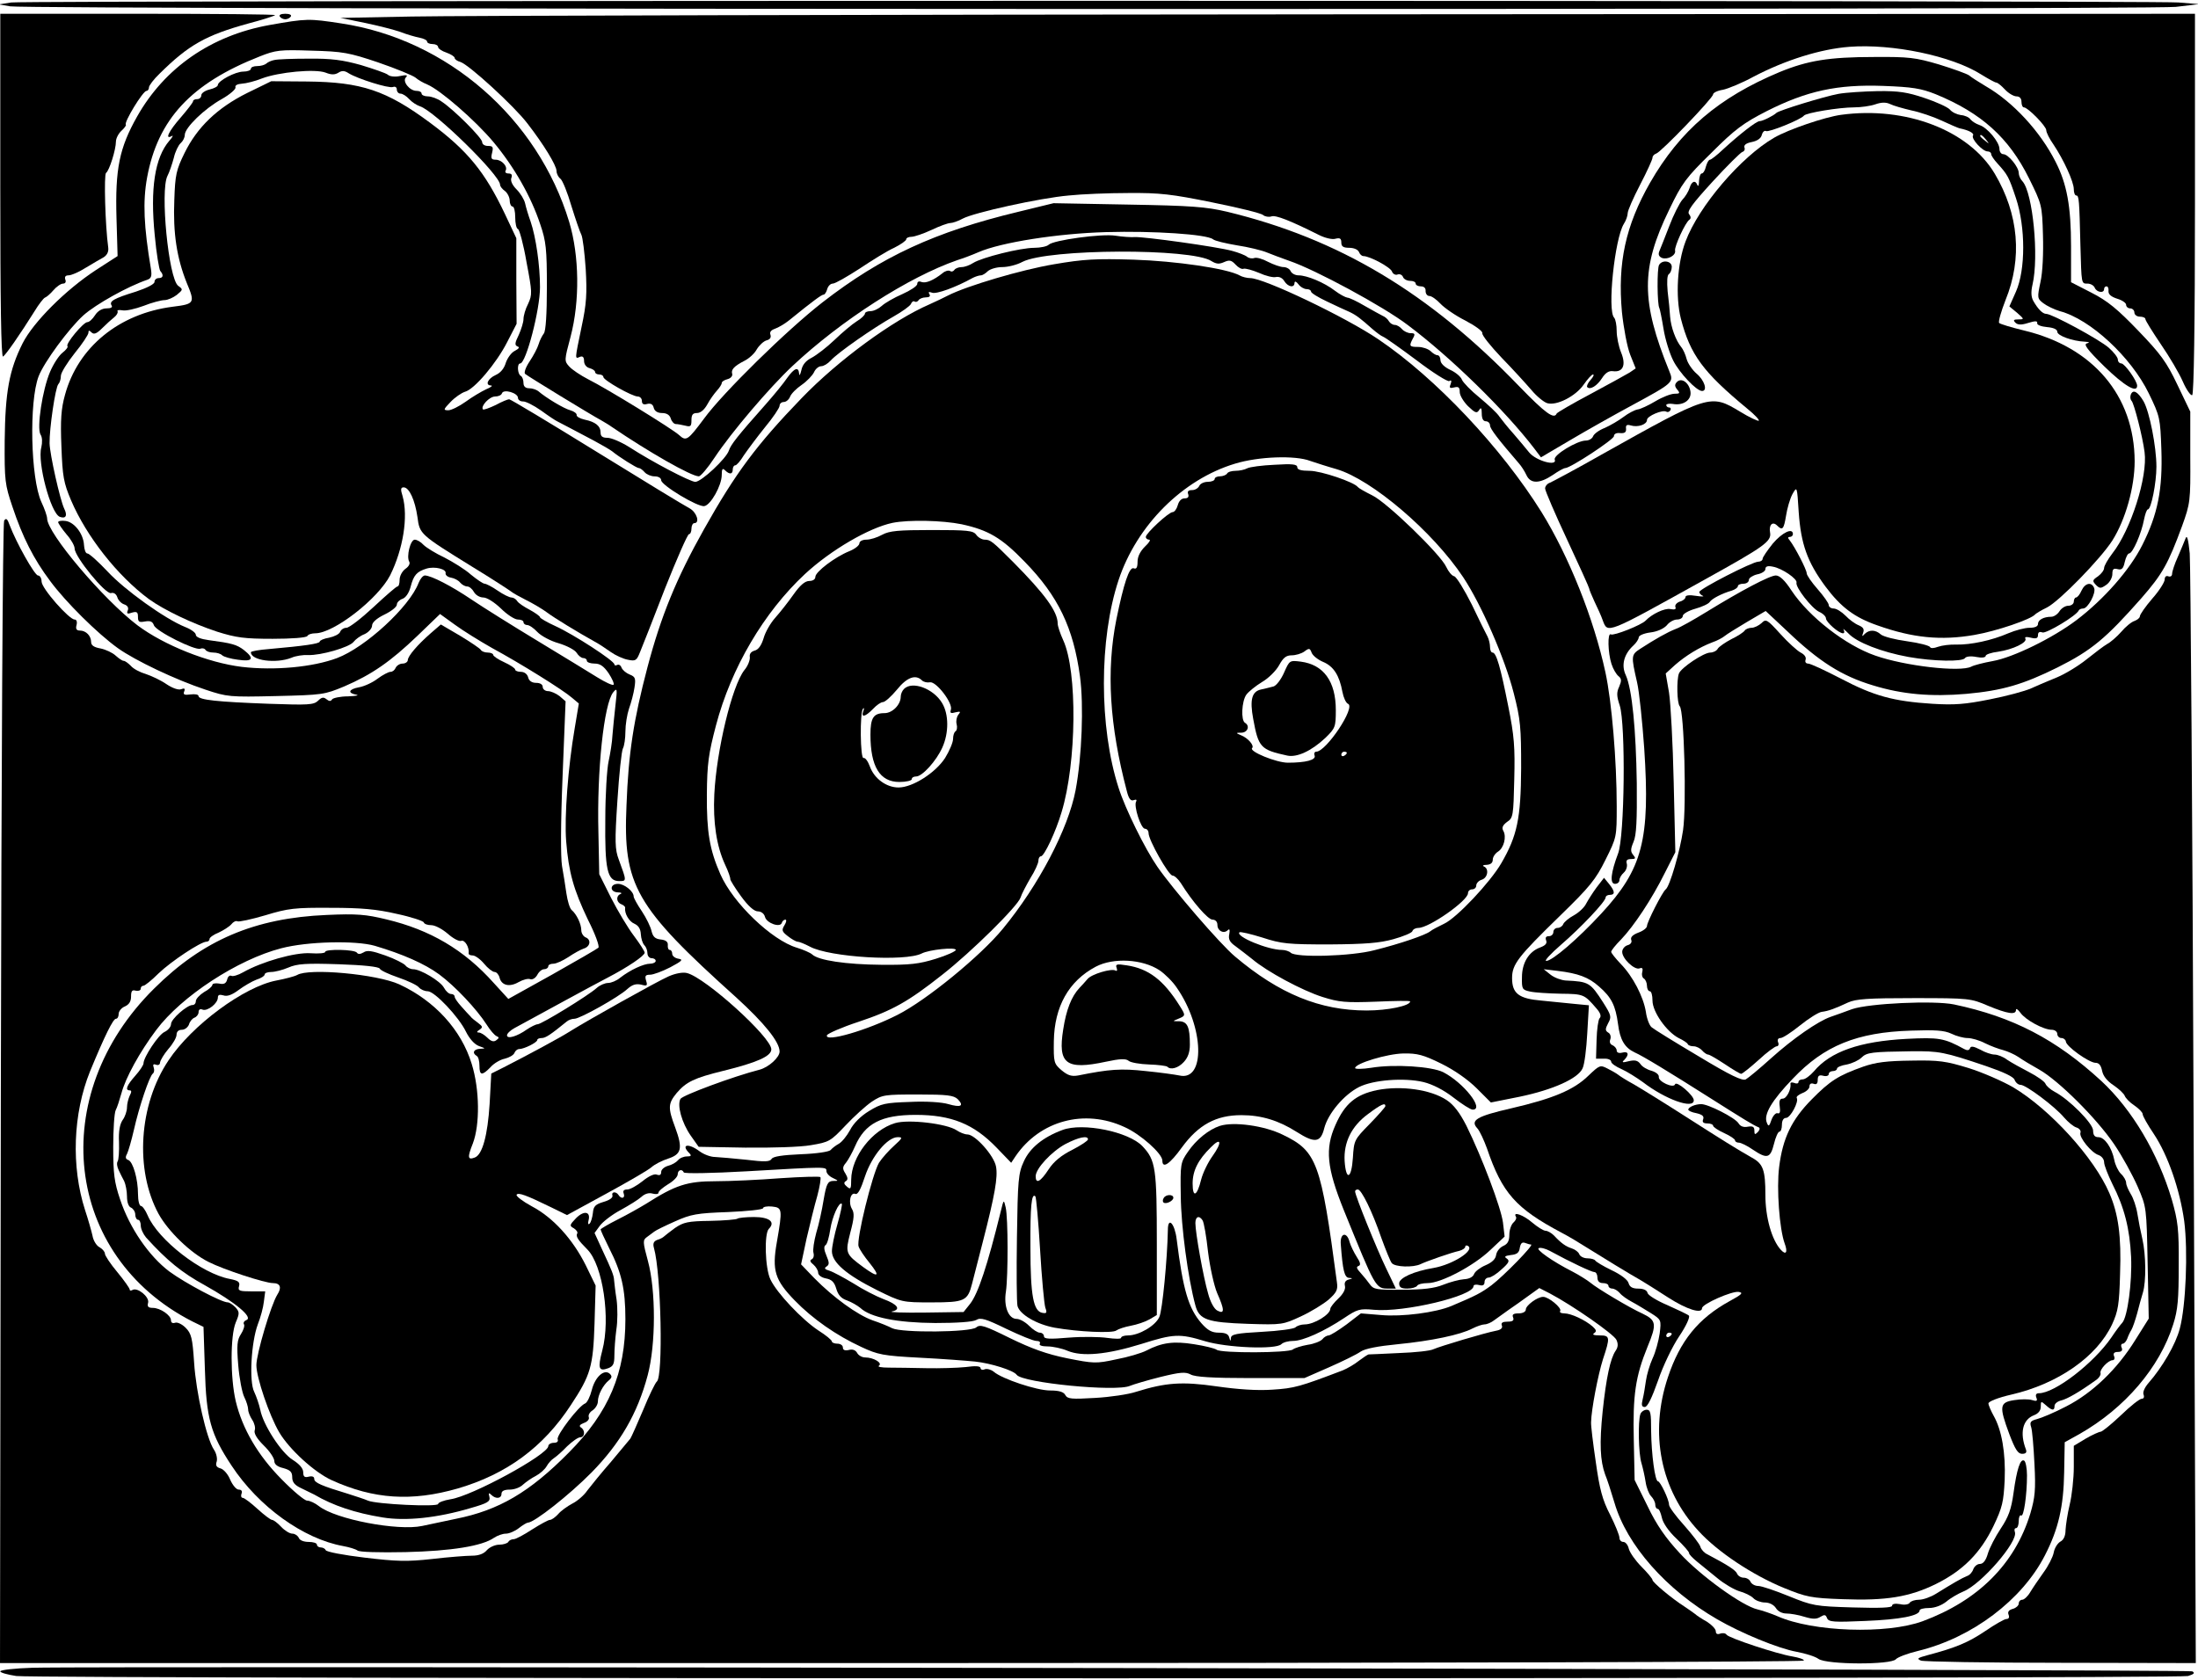 <?xml version="1.0" encoding="UTF-8" standalone="yes"?>
<svg version="1.0" xmlns="http://www.w3.org/2000/svg" width="598pt" height="457pt" viewBox="0 0 798 610" preserveAspectRatio="xMidYMid meet">
  <g transform="translate(0,610) scale(0.1,-0.1)" fill="#000000" stroke="none">
    <path d="M40 6091 l-45 -7 41 -7 c59 -12 7761 -13 7864 -2 l85 10 -75 6 c-97
8 -7811 8 -7870 0z"/>
    <path d="M0 5424 c0 -419 3 -623 10 -619 10 6 62 81 114 164 15 25 33 48 38
50 6 2 20 14 31 27 11 13 27 24 35 24 8 0 12 6 8 15 -3 10 1 15 12 15 10 0 38
12 63 28 25 15 54 32 65 38 12 8 18 20 16 35 -11 80 -16 265 -8 271 12 8 36
85 36 114 0 11 9 29 20 39 11 10 18 20 16 22 -8 8 62 123 75 123 5 0 9 6 9 13
0 6 17 29 38 49 106 105 168 140 324 183 50 13 93 27 96 30 3 3 -220 5 -496 5
l-502 0 0 -626z"/>
    <path d="M1015 6040 c3 -5 12 -10 20 -10 8 0 17 5 20 10 4 6 -5 10 -20 10 -15
0 -24 -4 -20 -10z"/>
    <path d="M1495 6040 l-260 -5 88 -18 c49 -10 107 -25 130 -33 23 -9 54 -18 70
-21 15 -3 27 -9 27 -14 0 -5 9 -9 20 -9 11 0 20 -5 20 -11 0 -5 14 -15 30 -20
17 -6 30 -15 30 -19 0 -5 9 -12 21 -15 31 -10 195 -160 243 -223 59 -76 106
-153 106 -173 0 -9 6 -22 14 -28 8 -6 26 -51 40 -99 15 -48 31 -95 36 -104 5
-9 12 -66 16 -125 5 -89 3 -126 -15 -210 -25 -121 -25 -117 -6 -109 10 4 15
-1 15 -15 0 -12 8 -23 20 -26 11 -3 20 -9 20 -14 0 -5 7 -9 15 -9 8 0 15 -4
15 -9 0 -12 105 -71 125 -71 8 0 15 -7 15 -16 0 -11 6 -15 19 -11 13 3 21 -1
24 -14 3 -12 14 -19 30 -19 17 0 28 -7 32 -20 3 -11 12 -20 18 -20 7 0 22 -3
35 -6 19 -5 22 -2 22 20 0 20 5 26 20 26 13 0 27 12 38 32 9 17 25 39 35 50 9
10 17 22 17 27 0 5 9 11 21 14 12 3 19 12 17 19 -5 15 6 28 45 48 16 8 36 26
44 41 9 15 25 30 36 33 12 3 17 10 14 20 -4 10 2 17 16 22 12 4 36 18 52 31
90 73 118 93 125 93 4 0 10 9 13 20 3 11 12 20 20 20 9 0 52 25 97 54 45 30
101 65 126 76 24 12 44 26 44 31 0 5 9 9 19 9 10 0 43 11 73 25 29 14 60 25
68 25 8 0 29 7 45 16 41 22 281 75 385 84 47 5 144 9 217 9 113 1 157 -4 304
-34 94 -19 177 -39 185 -46 7 -6 21 -8 30 -5 15 6 68 -15 170 -66 23 -12 51
-19 63 -15 16 4 21 1 21 -14 0 -14 7 -19 29 -19 16 0 31 -6 35 -15 3 -8 10
-15 16 -15 23 0 98 -40 104 -56 3 -9 13 -14 20 -11 8 3 17 -1 20 -9 3 -8 15
-14 26 -14 11 0 20 -4 20 -10 0 -5 8 -10 19 -10 12 0 18 -7 17 -17 0 -10 6
-18 14 -18 8 0 26 -13 40 -28 14 -15 54 -43 90 -61 36 -19 64 -39 62 -46 -2
-7 30 -47 70 -89 41 -42 89 -95 108 -117 19 -23 45 -44 57 -48 34 -11 104 25
133 67 14 20 29 37 34 37 5 0 1 -9 -9 -20 -10 -11 -15 -23 -12 -26 11 -11 36
5 54 33 12 19 25 27 39 25 37 -5 49 22 30 68 -9 22 -16 57 -16 78 0 21 -4 42
-9 48 -26 25 2 288 35 341 8 12 14 30 14 39 0 9 20 55 45 103 25 48 45 92 45
98 0 6 6 13 13 15 17 4 207 202 207 215 0 6 16 14 36 17 19 4 70 25 112 48
115 60 242 100 347 108 156 12 372 -33 478 -100 26 -16 51 -30 56 -30 4 0 18
-11 31 -25 13 -14 32 -25 42 -25 11 0 18 -7 18 -20 0 -11 4 -20 9 -20 14 0 81
-68 81 -83 0 -8 12 -32 27 -53 36 -54 73 -134 73 -161 0 -13 4 -23 9 -23 10 0
11 -16 15 -180 4 -143 3 -140 26 -140 11 0 23 -7 26 -15 7 -17 34 -21 34 -5 0
6 4 10 9 10 5 0 8 -8 7 -17 -1 -12 10 -21 32 -28 17 -5 32 -15 32 -22 0 -7 7
-13 15 -13 8 0 15 -7 15 -15 0 -8 9 -15 20 -15 11 0 20 -4 20 -9 0 -5 25 -45
56 -91 31 -45 67 -106 80 -136 13 -30 29 -52 34 -49 6 4 10 252 10 696 l0 689
-3107 -2 c-1710 -1 -3225 -5 -3368 -8z"/>
    <path d="M977 6009 c-211 -38 -380 -155 -480 -332 -65 -115 -80 -191 -75 -369
l4 -138 -79 -51 c-110 -72 -227 -189 -266 -266 -49 -98 -63 -177 -65 -353 -1
-146 1 -160 28 -240 37 -111 77 -190 137 -270 56 -76 172 -191 246 -244 63
-45 210 -115 319 -151 78 -26 87 -27 255 -23 169 4 176 5 248 35 100 43 168
90 266 184 l82 79 54 -39 c30 -22 90 -59 134 -84 105 -57 259 -153 291 -181
l25 -21 -15 -90 c-24 -139 -38 -322 -31 -410 9 -113 27 -176 79 -285 26 -51
43 -97 38 -102 -4 -4 -80 -48 -167 -97 l-160 -89 -53 58 c-108 121 -231 193
-390 231 -74 18 -107 21 -217 16 -261 -11 -449 -91 -626 -267 -393 -388 -327
-971 138 -1209 l41 -20 5 -153 c5 -180 21 -236 97 -351 98 -149 261 -266 405
-292 22 -4 45 -11 52 -16 6 -6 79 -8 175 -6 167 4 278 22 321 52 12 8 31 15
43 15 12 0 33 9 47 20 14 11 29 20 33 20 23 0 151 101 231 182 104 106 167
214 204 353 30 112 30 308 1 415 -19 70 -19 76 -4 87 9 7 22 16 27 20 6 5 39
21 75 37 58 26 79 30 193 34 70 3 127 9 127 14 0 5 15 8 33 6 37 -4 38 -9 17
-130 -18 -102 -7 -137 65 -211 65 -67 151 -127 242 -169 60 -28 78 -32 212
-39 80 -4 171 -11 201 -14 57 -6 140 -32 151 -48 20 -29 362 -63 412 -40 12 5
62 20 110 32 73 18 91 19 110 9 16 -9 78 -13 217 -13 l196 0 89 39 c50 22 101
47 115 57 16 11 63 20 135 27 122 12 227 34 271 57 16 8 36 15 44 15 9 0 25 7
35 15 11 8 35 25 53 38 18 12 50 35 72 51 l39 28 39 -20 c80 -42 231 -147 241
-168 7 -15 6 -27 -3 -40 -19 -28 -34 -97 -47 -220 -12 -117 -9 -179 9 -229 7
-16 22 -63 34 -103 45 -154 188 -316 373 -423 88 -51 222 -106 288 -118 32 -6
68 -17 80 -26 30 -21 264 -22 281 -1 6 7 42 21 80 30 197 48 378 185 461 347
49 95 68 177 70 302 l2 109 54 30 c165 94 291 242 340 398 17 53 20 92 20 215
1 132 -3 161 -25 238 -50 168 -144 327 -256 431 -164 151 -321 233 -535 278
-73 15 -308 4 -370 -17 -27 -10 -63 -23 -78 -28 -46 -16 -137 -79 -217 -151
-41 -37 -82 -71 -91 -76 -12 -7 -56 14 -172 84 -86 51 -162 98 -170 105 -8 6
-18 32 -21 56 -9 55 -47 129 -92 175 -19 20 -34 39 -34 43 0 5 16 25 36 45 46
48 112 147 159 242 l38 75 -6 255 c-3 140 -11 286 -17 325 l-12 69 34 31 c39
34 88 64 135 82 18 6 38 17 45 23 7 6 44 29 81 51 l68 40 79 -74 c114 -109
197 -162 310 -196 107 -33 212 -42 340 -31 131 12 206 34 331 96 124 62 176
106 304 251 77 88 98 126 148 262 30 83 31 91 30 251 l0 165 -47 98 c-39 82
-61 112 -142 196 -75 78 -111 108 -170 138 l-74 38 0 130 c0 145 -15 227 -56
307 -56 111 -155 218 -254 275 -25 15 -52 32 -60 39 -8 6 -58 24 -110 40 -85
25 -109 28 -235 27 -164 0 -242 -13 -344 -55 -220 -92 -361 -212 -470 -402
-89 -156 -118 -291 -102 -469 6 -58 19 -127 30 -155 l20 -50 -22 -15 c-13 -8
-77 -43 -142 -78 -66 -35 -121 -67 -123 -71 -9 -22 -41 1 -135 98 -328 341
-656 537 -1062 635 -77 18 -129 22 -360 26 l-270 5 -127 -31 c-304 -73 -498
-163 -712 -329 -130 -101 -362 -329 -430 -422 -59 -79 -65 -84 -91 -60 -24 22
-261 168 -331 203 -27 14 -57 34 -68 46 -18 20 -18 22 5 108 34 129 32 294 -5
417 -114 377 -443 663 -828 721 -118 18 -125 18 -261 -6z m396 -136 c64 -22
125 -47 135 -55 9 -8 28 -19 43 -25 47 -20 174 -130 240 -209 76 -91 137 -199
170 -299 21 -61 24 -90 24 -226 0 -101 -4 -161 -11 -170 -6 -8 -15 -25 -19
-39 -4 -14 -19 -42 -33 -63 -14 -21 -21 -41 -16 -45 9 -8 238 -148 277 -169
12 -7 29 -17 37 -23 132 -90 289 -180 317 -180 6 0 32 30 57 68 61 92 199 254
282 332 178 167 423 324 599 385 22 7 57 20 77 29 83 36 288 68 463 73 174 5
367 -8 389 -26 7 -6 46 -15 87 -22 40 -6 90 -18 109 -26 19 -8 55 -21 80 -30
95 -32 343 -166 432 -234 156 -117 353 -310 458 -447 l25 -33 107 63 c59 35
157 90 218 123 157 85 158 86 141 127 -103 254 -104 374 0 587 46 96 61 116
153 206 86 86 116 108 202 152 145 73 255 97 422 91 106 -4 137 -9 190 -30
166 -68 266 -158 339 -305 47 -95 48 -98 51 -207 2 -64 -1 -135 -9 -170 -12
-57 -12 -60 10 -77 13 -10 40 -23 60 -29 111 -29 259 -167 323 -298 41 -84 42
-91 46 -204 5 -145 -13 -236 -69 -347 -45 -90 -139 -197 -239 -273 -86 -65
-230 -136 -305 -149 -33 -6 -68 -15 -77 -20 -40 -21 -241 2 -349 40 -107 37
-240 140 -304 236 -24 37 -43 55 -57 55 -22 0 -126 -55 -253 -133 -44 -27 -93
-55 -110 -61 -31 -12 -75 -37 -129 -72 -34 -22 -34 -26 -12 -122 8 -34 19
-142 26 -240 22 -332 -6 -438 -156 -600 -85 -92 -178 -172 -200 -172 -8 0 16
26 54 59 72 62 162 157 162 172 0 5 7 9 15 9 20 0 19 13 -3 40 l-18 22 -27
-35 c-14 -19 -31 -46 -38 -59 -6 -13 -26 -32 -44 -42 -19 -10 -36 -25 -39 -32
-3 -8 -12 -14 -21 -14 -8 0 -15 -7 -15 -15 0 -8 -7 -15 -16 -15 -11 0 -14 -5
-10 -16 4 -10 -3 -18 -22 -25 -41 -15 -66 -56 -66 -108 -1 -43 1 -46 29 -52
17 -4 67 -7 112 -8 84 -1 85 -2 130 -54 14 -16 18 -28 11 -35 -5 -5 -10 -41
-11 -78 l-2 -69 28 0 c15 1 27 -4 27 -11 0 -6 17 -18 38 -27 20 -9 55 -31 77
-47 82 -63 185 -100 185 -66 0 18 -63 72 -68 58 -5 -16 -62 10 -59 27 1 8 -10
17 -26 22 -16 4 -35 15 -41 25 -10 13 -20 15 -42 10 -23 -6 -27 -5 -16 5 18
19 15 32 -8 26 -12 -3 -20 0 -20 8 0 7 -7 15 -15 19 -9 3 -12 12 -8 22 3 9 0
20 -8 24 -11 7 -11 13 0 34 13 23 11 29 -18 75 -47 73 -52 76 -136 80 -16 1
-41 10 -55 21 l-25 20 50 -6 c75 -9 113 -23 151 -57 45 -39 60 -69 69 -137 7
-56 24 -85 60 -102 30 -13 128 -73 270 -163 128 -81 162 -102 180 -109 6 -2 5
-9 -2 -17 -11 -11 -13 -10 -13 5 0 14 -6 17 -24 14 -15 -3 -27 1 -34 13 -13
20 -109 69 -135 69 -22 0 -47 -11 -47 -20 0 -4 13 -10 30 -13 21 -5 28 -11 24
-22 -4 -10 0 -15 15 -15 12 0 21 -4 21 -8 0 -5 18 -17 40 -27 22 -10 40 -22
40 -27 0 -4 6 -8 14 -8 7 0 30 -11 50 -25 52 -35 64 -32 77 20 6 25 15 45 20
45 5 0 9 11 9 25 0 16 6 25 15 25 16 0 47 59 39 72 -3 5 6 12 20 18 14 5 26
16 26 24 0 10 6 13 15 10 10 -4 15 0 15 14 0 15 5 19 20 15 11 -3 20 0 20 6 0
6 7 11 15 11 8 0 15 4 15 9 0 5 16 12 36 15 19 4 43 15 53 25 19 19 37 21 181
23 101 1 118 -2 272 -54 64 -22 100 -39 103 -50 4 -10 13 -18 22 -18 19 0 125
-79 158 -119 14 -16 34 -33 45 -36 10 -3 17 -12 14 -19 -6 -16 40 -73 66 -81
11 -4 20 -15 20 -26 0 -11 14 -46 30 -79 44 -86 63 -163 68 -265 4 -92 -13
-218 -32 -239 -6 -6 -24 -30 -40 -54 -64 -93 -205 -202 -263 -202 -10 0 -13
-6 -9 -16 5 -12 1 -14 -15 -9 -12 4 -41 4 -65 0 -54 -8 -56 -22 -18 -124 21
-55 31 -71 46 -71 14 0 18 5 14 16 -23 60 -12 108 29 124 16 6 25 17 25 31 0
21 1 21 18 6 23 -21 32 -21 32 -3 0 8 11 17 25 20 22 6 63 29 123 72 13 8 21
21 19 27 -4 13 28 47 44 47 6 0 9 7 5 15 -4 10 1 15 14 15 13 0 18 5 14 15 -4
8 -2 15 4 15 5 0 12 8 16 18 3 9 10 24 15 32 5 8 14 35 21 60 6 25 16 59 21
76 12 40 11 137 -2 194 -6 25 -14 66 -18 91 -4 26 -15 58 -24 72 -9 15 -17 33
-17 41 0 8 -8 23 -19 33 -10 10 -21 33 -24 50 -9 45 -35 83 -58 83 -13 0 -19
7 -19 24 0 26 -88 114 -140 141 -15 8 -30 21 -33 29 -3 8 -30 27 -59 42 -29
15 -65 35 -80 45 -14 11 -35 19 -46 19 -11 0 -35 8 -52 18 -24 12 -34 14 -37
5 -3 -8 -10 -9 -21 -3 -73 40 -92 43 -210 37 -169 -9 -276 -46 -336 -118 -14
-16 -32 -29 -40 -29 -9 0 -16 -4 -16 -10 0 -5 -7 -7 -15 -3 -9 3 -15 2 -14 -3
3 -20 -14 -54 -28 -54 -11 0 -14 -8 -11 -29 3 -20 0 -27 -8 -24 -6 2 -16 -8
-22 -24 -8 -24 -11 -26 -17 -10 -12 29 17 79 95 160 113 119 232 168 429 174
88 3 120 1 146 -11 18 -9 45 -16 59 -16 15 0 43 -8 64 -19 20 -10 50 -21 66
-25 15 -4 40 -15 55 -25 14 -10 49 -31 76 -46 70 -40 206 -175 271 -270 30
-44 68 -114 86 -155 32 -74 32 -76 36 -277 l4 -202 -49 -78 c-65 -105 -155
-192 -251 -241 -42 -22 -90 -42 -106 -46 -23 -6 -27 -11 -21 -29 4 -12 9 -72
12 -134 5 -94 2 -122 -15 -180 -56 -183 -189 -316 -391 -391 -131 -48 -398
-39 -527 18 -23 10 -56 21 -73 25 -54 12 -207 122 -282 204 -51 55 -84 102
-117 171 l-47 95 -3 144 c-4 164 6 232 50 340 34 82 32 96 -18 120 -47 21
-167 93 -189 112 -11 9 -41 28 -66 41 -71 36 -135 81 -122 85 7 3 25 -2 40
-10 77 -42 152 -77 162 -77 6 0 11 -9 11 -20 0 -13 7 -20 20 -20 11 0 20 -4
20 -10 0 -5 6 -10 14 -10 7 0 19 -7 27 -16 7 -9 27 -23 44 -32 17 -9 48 -28
69 -41 38 -24 38 -25 32 -74 -4 -27 -15 -68 -26 -91 -10 -22 -21 -59 -24 -81
-3 -22 -8 -52 -12 -68 -5 -20 -3 -27 8 -27 10 0 26 34 48 96 18 53 52 124 77
161 25 37 40 70 35 75 -4 4 -40 21 -78 38 -38 16 -70 36 -72 44 -2 10 -14 16
-34 16 -21 0 -31 6 -35 20 -3 12 -28 31 -62 47 -31 15 -57 31 -59 35 -2 4 -15
8 -28 8 -14 0 -27 7 -30 15 -3 8 -15 17 -27 21 -22 7 -39 19 -65 47 -9 9 -23
17 -30 17 -8 0 -30 14 -49 30 -31 27 -72 42 -59 21 3 -5 -1 -14 -9 -21 -8 -7
-15 -27 -15 -44 0 -23 -6 -34 -22 -41 -13 -6 -24 -20 -26 -33 -2 -15 -15 -27
-38 -37 -19 -8 -38 -22 -42 -32 -4 -11 -18 -18 -37 -19 -16 -1 -50 -10 -75
-20 -32 -13 -74 -18 -148 -18 -93 -1 -105 1 -118 19 -8 11 -23 30 -34 42 -14
15 -17 22 -8 25 9 3 8 12 -6 33 -10 16 -22 40 -26 54 -10 40 -36 33 -32 -9 7
-93 13 -120 30 -121 14 -1 14 -2 -1 -6 -12 -3 -17 -11 -14 -23 3 -12 -6 -29
-24 -46 -16 -15 -29 -32 -29 -37 0 -21 -59 -57 -93 -57 -13 0 -28 -5 -34 -11
-5 -5 -60 -13 -122 -16 -92 -5 -111 -9 -112 -22 -1 -13 -2 -13 -6 1 -3 13 -14
18 -38 18 -25 0 -40 8 -63 34 -47 54 -67 121 -90 305 -7 58 -32 84 -32 34 -2
-106 -20 -293 -31 -316 -14 -32 -74 -67 -114 -67 -14 0 -25 -4 -25 -9 0 -4
-22 -4 -50 0 -27 4 -90 5 -140 1 -70 -6 -90 -5 -90 5 0 7 -7 13 -15 13 -8 0
-25 11 -39 25 -14 14 -34 25 -45 25 -30 0 -48 46 -39 100 8 57 8 266 -1 305
-7 30 -7 30 -18 -15 -48 -195 -82 -298 -111 -335 l-24 -30 -141 -2 c-78 -1
-132 1 -119 4 34 7 21 26 -31 45 -26 10 -75 35 -109 57 -35 21 -74 42 -87 46
-17 5 -20 9 -11 15 11 7 11 14 0 40 -9 21 -10 34 -3 38 6 4 13 30 17 57 7 46
32 102 42 93 2 -2 -5 -36 -16 -74 -11 -38 -20 -82 -20 -98 0 -41 53 -86 163
-141 91 -45 92 -45 199 -45 120 0 131 5 147 68 5 20 23 89 39 152 44 171 55
235 48 273 -7 40 -76 117 -104 117 -10 0 -27 7 -39 15 -35 24 -175 41 -224 26
-83 -25 -158 -122 -159 -205 0 -34 -2 -37 -15 -26 -11 9 -13 15 -5 20 9 5 8
13 -1 28 -11 17 -11 24 2 39 8 10 23 37 33 60 36 83 96 114 220 114 130 0 211
-33 294 -119 l53 -55 16 24 c88 129 250 173 395 106 59 -26 138 -97 138 -122
0 -31 27 -13 71 48 60 82 124 117 216 117 72 0 135 -19 201 -61 66 -42 87 -39
100 14 14 53 71 121 126 149 51 26 164 35 235 18 32 -8 72 -28 108 -56 31 -24
62 -44 70 -44 44 0 -33 98 -107 136 -42 21 -178 30 -262 16 -32 -5 -58 -5 -58
-1 0 17 117 52 175 53 51 1 73 -5 138 -37 47 -23 97 -58 129 -90 l51 -51 105
21 c120 25 212 66 228 103 7 14 14 71 17 127 l6 102 -52 5 c-29 3 -83 8 -120
12 -83 7 -107 26 -107 82 0 50 22 78 174 226 108 105 130 132 165 203 41 82
41 83 41 195 0 166 -18 380 -41 486 -42 195 -133 422 -232 582 -146 234 -384
487 -593 628 -118 80 -415 222 -465 222 -11 0 -29 4 -39 10 -46 25 -231 52
-385 57 -135 4 -180 2 -290 -17 -118 -20 -314 -78 -383 -113 -15 -8 -45 -22
-67 -32 -134 -58 -332 -203 -465 -341 -164 -170 -240 -272 -355 -477 -100
-178 -156 -315 -205 -501 -50 -190 -69 -311 -76 -501 -13 -291 31 -367 399
-698 101 -92 157 -161 157 -196 0 -21 -39 -57 -73 -66 -94 -24 -280 -93 -287
-106 -13 -23 5 -87 37 -133 l29 -41 169 -3 c97 -1 200 2 239 9 66 11 71 14
125 71 31 33 74 72 96 87 38 25 46 26 167 26 107 0 130 -3 145 -17 24 -25 11
-31 -34 -18 -23 7 -81 11 -139 8 -91 -3 -105 -6 -149 -33 -30 -18 -57 -45 -69
-69 -12 -22 -30 -44 -41 -50 -11 -6 -24 -16 -30 -23 -6 -6 -51 -13 -108 -15
-67 -3 -101 -8 -106 -17 -7 -11 -26 -11 -92 -3 -46 5 -97 9 -113 10 -16 0 -41
9 -57 21 -40 30 -69 25 -37 -7 9 -9 7 -12 -9 -12 -11 0 -26 -6 -32 -14 -7 -8
-23 -17 -36 -20 -14 -4 -25 -14 -25 -22 0 -11 -5 -14 -16 -10 -9 4 -30 -6 -52
-24 -20 -16 -45 -30 -55 -30 -13 0 -17 -5 -13 -15 6 -17 -9 -21 -19 -5 -9 14
-27 12 -22 -2 2 -8 -11 -17 -32 -23 -30 -9 -37 -16 -39 -40 -2 -17 -7 -34 -12
-39 -5 -5 -7 0 -4 11 9 33 -16 38 -45 9 -24 -25 -25 -28 -8 -37 9 -6 15 -14
12 -19 -6 -10 3 -24 37 -58 56 -57 85 -251 54 -367 -17 -65 -13 -77 22 -64 18
7 22 16 22 46 0 21 3 63 7 93 5 30 5 80 1 110 -5 30 -8 62 -9 70 -1 18 -7 34
-44 113 l-27 59 19 26 c11 15 45 41 75 57 31 17 65 38 76 48 13 12 28 16 41
12 12 -3 21 -2 21 3 0 6 16 19 35 31 19 11 35 27 35 36 0 16 16 21 22 7 2 -5
104 -3 228 4 293 17 290 17 290 1 0 -8 10 -19 23 -25 22 -11 22 -11 1 -11 -19
-1 -24 -10 -34 -68 -6 -38 -18 -92 -27 -121 -8 -30 -13 -62 -10 -72 3 -11 0
-21 -7 -24 -7 -3 -5 -10 7 -19 9 -8 17 -21 17 -29 0 -9 12 -18 28 -21 22 -4
31 -14 38 -38 7 -23 18 -35 39 -42 16 -6 37 -18 48 -27 37 -35 134 -54 272
-55 80 0 137 4 149 11 16 10 35 4 109 -32 50 -24 99 -44 109 -44 11 0 16 -4
13 -10 -4 -6 8 -10 28 -10 19 0 52 -7 73 -16 53 -22 142 -14 268 25 117 37
139 38 231 10 80 -24 257 -31 277 -11 7 7 26 12 43 12 36 0 113 35 185 83 48
32 56 35 109 30 108 -10 361 50 361 86 0 5 9 7 20 4 14 -4 20 0 20 11 0 9 7
16 15 16 8 0 29 13 47 30 27 24 30 31 19 39 -11 7 -7 10 15 13 22 2 30 9 32
26 3 16 8 22 19 18 8 -3 18 -6 22 -6 12 0 -98 -113 -144 -148 -38 -28 -55 -37
-145 -75 -57 -24 -179 -40 -256 -33 l-73 6 -52 -40 c-30 -22 -59 -40 -65 -40
-6 0 -17 -6 -23 -14 -6 -7 -30 -17 -53 -20 -23 -4 -48 -12 -54 -17 -16 -13
-261 -14 -277 -1 -7 5 -43 14 -82 20 -74 12 -117 6 -173 -23 -17 -9 -67 -24
-110 -32 -73 -16 -82 -15 -178 4 -74 15 -129 35 -207 73 -93 46 -109 51 -123
39 -22 -18 -269 -20 -305 -3 -13 7 -45 20 -72 29 -55 20 -141 82 -211 153
l-48 50 20 94 c12 51 29 121 39 155 9 34 14 65 11 68 -3 3 -68 1 -144 -4 -77
-6 -183 -11 -236 -11 -104 0 -146 -14 -253 -82 -23 -14 -69 -40 -103 -57 -34
-17 -62 -34 -62 -36 0 -3 14 -34 31 -68 45 -88 59 -148 59 -258 0 -196 -60
-338 -205 -484 -143 -145 -255 -210 -410 -241 -38 -8 -94 -20 -123 -26 -88
-19 -314 24 -375 72 -14 11 -33 20 -43 20 -9 0 -51 35 -93 78 -86 87 -142 183
-166 283 -20 85 -20 238 0 286 14 33 14 38 -1 55 -10 10 -22 18 -28 18 -23 0
-153 69 -212 112 -74 56 -144 157 -179 262 -21 62 -25 93 -25 190 0 64 4 124
9 134 5 9 14 37 21 62 15 56 66 149 126 229 92 123 296 256 454 297 95 25 270
29 340 9 101 -30 181 -65 234 -104 58 -43 136 -126 172 -182 13 -21 29 -39 36
-42 10 -4 10 -7 -1 -15 -9 -7 -19 -4 -32 9 -11 11 -25 19 -31 19 -9 0 -8 4 2
10 13 9 12 12 -5 25 -11 8 -24 18 -28 24 -5 5 -20 21 -33 36 -13 14 -24 30
-24 35 0 6 -6 10 -13 10 -8 0 -19 10 -26 23 -13 24 -85 67 -112 67 -9 0 -22 6
-28 14 -6 7 -39 24 -73 36 -48 17 -66 20 -79 11 -12 -7 -20 -7 -24 -1 -7 12
-115 14 -115 3 0 -5 -24 -7 -53 -5 -57 4 -178 -31 -245 -69 -19 -11 -38 -16
-43 -13 -6 3 -13 -3 -15 -13 -4 -15 -12 -19 -30 -15 -13 2 -24 0 -24 -5 0 -5
-13 -17 -30 -26 -16 -10 -30 -25 -30 -33 0 -8 -5 -14 -12 -14 -20 0 -78 -51
-78 -69 0 -10 -11 -23 -24 -29 -22 -10 -76 -92 -76 -114 0 -6 -13 -26 -30 -45
-31 -35 -38 -53 -20 -53 7 0 7 -6 0 -19 -5 -11 -10 -30 -10 -43 0 -13 -7 -34
-16 -46 -10 -15 -15 -41 -13 -80 1 -32 -1 -64 -5 -70 -4 -6 -2 -20 4 -32 5
-11 14 -29 20 -40 5 -11 10 -36 10 -55 0 -22 6 -38 15 -41 8 -4 15 -15 15 -25
0 -10 5 -19 10 -19 6 0 10 -10 10 -21 0 -12 9 -31 19 -43 76 -84 130 -128 214
-174 109 -61 176 -116 151 -126 -8 -3 -13 -10 -9 -16 3 -5 -2 -21 -11 -35 -14
-21 -16 -40 -10 -113 4 -48 14 -100 22 -116 8 -16 14 -36 14 -45 0 -9 7 -26
15 -38 8 -12 12 -29 9 -37 -4 -11 7 -30 32 -55 22 -21 39 -47 39 -57 0 -12 11
-21 33 -26 25 -7 32 -14 32 -33 0 -18 9 -29 33 -40 17 -8 39 -19 47 -23 68
-40 149 -67 248 -83 84 -14 199 -2 320 34 63 18 72 24 68 41 -4 14 -2 16 7 7
16 -16 37 -14 37 4 0 10 10 15 30 15 17 0 38 8 48 18 10 9 31 24 47 32 15 8
33 24 39 35 6 11 18 24 26 29 8 5 30 24 48 43 19 18 40 33 48 33 17 0 19 26 2
36 -7 5 -4 10 11 16 13 4 21 14 18 21 -3 8 4 19 14 25 10 7 19 21 19 32 0 24
19 60 40 77 11 9 12 15 4 23 -20 20 -54 -10 -66 -58 -6 -24 -17 -46 -24 -49
-23 -8 -105 -116 -100 -130 3 -8 -2 -13 -14 -13 -11 0 -20 -6 -20 -12 -1 -31
-278 -182 -355 -193 -25 -4 -45 -12 -45 -17 0 -12 -225 -1 -255 12 -11 5 -42
15 -70 24 -99 30 -125 41 -125 55 0 8 -7 11 -20 8 -15 -4 -20 0 -20 16 0 14
-14 30 -38 45 -42 26 -108 128 -118 182 -4 19 -14 48 -22 65 -19 37 -11 180
13 245 10 25 20 62 22 82 l5 38 -50 0 c-44 0 -50 2 -45 19 4 15 -3 20 -33 26
-103 19 -261 142 -299 231 -8 19 -19 34 -24 34 -6 0 -11 19 -11 43 0 55 -18
117 -35 124 -10 3 -12 10 -5 22 5 10 16 48 25 87 19 85 57 197 69 205 5 4 6
14 3 22 -4 11 -1 14 9 10 8 -3 14 1 14 8 1 8 14 30 30 49 17 19 30 42 30 52 0
11 7 18 19 18 11 0 22 9 26 19 3 11 12 22 20 25 8 3 15 12 15 20 0 10 6 13 15
9 18 -6 55 23 55 44 0 10 6 12 20 8 14 -5 32 2 56 20 19 14 48 31 64 37 17 5
30 14 30 19 0 5 11 9 24 9 13 0 41 7 62 16 32 14 65 16 184 12 90 -3 145 -9
148 -16 2 -6 32 -20 67 -32 35 -12 69 -28 75 -36 7 -8 21 -14 32 -14 25 0 113
-93 139 -147 13 -26 31 -46 47 -52 25 -9 25 -9 5 -10 -24 -1 -31 -15 -13 -26
6 -3 10 -19 10 -36 0 -35 9 -37 40 -5 12 14 36 28 52 31 16 4 32 13 35 21 3 8
11 14 17 14 18 0 66 24 66 33 0 4 7 7 16 7 14 0 32 12 91 60 7 6 19 10 28 10
20 0 161 79 192 108 18 16 31 20 50 16 22 -6 24 -4 18 15 -5 17 -2 21 15 21
11 0 44 12 73 27 43 23 48 28 30 31 -13 2 -23 10 -23 18 0 8 -4 14 -9 14 -5 0
-8 8 -7 18 1 11 -7 18 -26 20 -20 2 -28 10 -33 30 -3 15 -19 48 -35 72 -17 25
-30 49 -30 54 0 19 -34 46 -57 46 -30 0 -31 -30 0 -31 12 0 16 -3 9 -6 -17 -7
-15 -30 3 -37 8 -3 15 -9 14 -13 -3 -20 14 -50 34 -58 15 -7 22 -19 23 -38 1
-15 6 -33 13 -40 6 -6 11 -19 11 -29 0 -10 7 -18 15 -18 8 0 15 -4 15 -10 0
-5 -9 -10 -20 -10 -24 0 -73 -23 -109 -51 -13 -11 -33 -19 -44 -19 -11 0 -30
-8 -41 -18 -31 -28 -201 -132 -215 -132 -6 0 -24 -9 -39 -19 -35 -25 -72 -36
-72 -21 0 6 12 18 27 26 88 48 295 161 338 183 75 39 135 80 135 91 0 5 -18
33 -39 61 -22 29 -59 91 -83 138 l-43 86 -3 150 c-6 226 20 470 54 511 14 17
15 13 8 -46 -4 -36 -9 -85 -11 -110 -1 -25 -8 -67 -14 -95 -6 -27 -12 -122
-12 -210 -2 -182 7 -225 50 -225 28 0 28 -1 -1 78 -14 37 -15 64 -5 215 6 94
15 180 20 189 5 9 9 37 9 61 0 25 6 62 13 83 8 22 17 56 20 77 5 33 3 39 -17
47 -13 5 -26 16 -30 25 -3 9 -10 13 -16 10 -5 -3 -10 -2 -10 2 0 13 -148 109
-214 139 -31 14 -56 29 -56 32 0 4 -17 16 -37 27 -21 11 -42 25 -46 32 -4 7
-14 13 -21 13 -7 0 -30 11 -50 25 -20 14 -42 25 -47 25 -6 0 -28 15 -50 33
-21 19 -65 46 -96 62 -32 15 -66 36 -76 46 -10 11 -24 19 -32 19 -16 0 -31
-62 -20 -80 4 -7 -2 -18 -14 -26 -12 -9 -21 -26 -21 -40 0 -13 -3 -24 -8 -24
-4 0 -43 -34 -87 -75 -44 -41 -88 -75 -98 -75 -10 0 -20 -7 -23 -15 -3 -8 -21
-17 -40 -21 -19 -3 -34 -10 -34 -14 0 -8 -58 -16 -182 -27 -38 -3 -68 -8 -68
-12 0 -30 91 -42 147 -20 15 7 43 11 61 10 45 -2 150 28 165 48 7 9 24 22 40
28 15 7 27 21 27 31 0 11 16 26 45 40 25 12 45 28 45 36 0 8 9 17 20 21 12 4
24 21 30 44 11 42 22 55 58 66 30 9 73 -2 69 -17 -1 -7 8 -14 20 -16 12 -2 27
-10 33 -18 7 -8 18 -14 26 -14 7 0 18 -9 24 -20 6 -11 21 -20 34 -20 13 0 40
-17 64 -40 22 -22 50 -40 61 -40 12 0 21 -4 21 -10 0 -5 6 -10 13 -10 8 0 24
-11 37 -25 13 -14 48 -33 77 -41 30 -9 59 -24 66 -35 6 -10 17 -19 24 -19 7 0
13 -4 13 -10 0 -5 12 -10 28 -10 20 0 33 -9 51 -35 13 -20 21 -38 18 -42 -4
-3 -30 9 -59 27 -29 18 -127 78 -218 133 -91 55 -198 122 -238 149 -74 50
-146 87 -170 88 -7 0 -17 -12 -23 -27 -33 -87 -193 -234 -296 -273 -88 -33
-227 -46 -346 -32 -123 15 -283 79 -379 151 -125 95 -328 335 -328 388 0 8 -9
35 -21 60 -39 86 -45 364 -10 456 20 52 110 174 163 222 45 40 161 105 232
129 14 5 17 13 13 39 -26 155 -30 244 -14 332 39 212 160 342 409 440 58 23
73 25 188 21 114 -3 136 -7 243 -43z m3384 -1447 c21 -7 64 -21 96 -30 128
-38 349 -226 460 -393 65 -98 151 -294 183 -420 25 -97 27 -125 27 -273 -1
-182 -14 -245 -72 -345 -40 -69 -162 -199 -208 -220 -21 -10 -44 -22 -51 -28
-17 -13 -106 -44 -202 -68 -83 -22 -285 -28 -304 -9 -5 5 -20 10 -31 10 -52 0
-170 49 -155 64 3 3 41 -6 83 -19 70 -23 94 -25 245 -25 130 1 181 5 231 19
36 10 67 23 69 29 2 7 12 12 22 12 39 0 180 99 180 126 0 8 7 14 15 14 8 0 15
6 15 14 0 8 9 18 20 21 22 7 27 40 8 48 -7 3 -3 6 10 6 14 1 22 7 22 19 0 9 8
22 19 29 21 13 32 54 19 76 -6 11 -2 20 14 32 22 14 23 23 26 154 3 118 0 158
-22 267 -28 141 -43 194 -57 194 -5 0 -9 9 -9 20 0 11 -4 28 -9 38 -5 9 -31
61 -57 116 -27 54 -56 101 -64 103 -9 2 -21 17 -29 34 -20 45 -216 235 -269
260 -26 13 -49 26 -52 30 -13 18 -134 59 -175 59 -31 0 -45 4 -45 13 0 11 -18
13 -82 9 -46 -2 -91 -8 -100 -13 -9 -5 -28 -9 -42 -9 -14 0 -28 -4 -31 -10 -3
-5 -15 -10 -26 -10 -10 0 -19 -4 -19 -10 0 -5 -11 -10 -25 -10 -14 0 -28 -7
-31 -15 -4 -8 -15 -15 -26 -15 -14 0 -18 -5 -14 -15 3 -10 -1 -15 -13 -15 -12
0 -21 -10 -25 -25 -4 -14 -12 -25 -19 -25 -15 -1 -97 -77 -97 -90 0 -6 6 -10
12 -10 7 0 0 -11 -15 -25 -17 -17 -27 -36 -27 -55 0 -21 -4 -28 -14 -24 -16 6
-36 -54 -63 -186 -37 -186 -25 -384 38 -623 7 -28 14 -37 25 -33 9 3 12 2 9
-5 -10 -15 17 -99 32 -99 7 0 13 -7 13 -16 0 -25 73 -154 87 -154 7 0 20 -12
30 -27 42 -68 99 -133 115 -133 11 0 18 -8 18 -19 0 -22 23 -34 38 -19 6 6 8
1 5 -15 -4 -18 2 -29 22 -43 15 -11 42 -32 61 -47 54 -46 183 -115 256 -138
60 -19 84 -21 193 -17 69 3 125 4 125 1 0 -16 -81 -33 -158 -33 -169 0 -317
60 -478 196 -54 45 -226 245 -282 326 -45 65 -117 211 -141 287 -71 220 -71
540 0 754 66 199 233 366 423 423 85 26 218 31 273 10z m-1266 -230 c97 -21
145 -49 229 -136 122 -125 177 -240 201 -417 14 -104 7 -291 -16 -413 -27
-141 -134 -345 -264 -503 -81 -99 -278 -260 -383 -313 -110 -56 -265 -101
-256 -74 2 6 54 29 115 49 123 41 180 73 304 171 106 83 274 249 284 280 4 13
21 45 36 71 16 25 29 54 29 63 0 9 4 16 9 16 12 0 54 89 75 160 55 180 58 512
6 625 -11 24 -20 51 -20 60 0 44 -47 108 -162 224 -74 74 -82 81 -103 81 -10
0 -24 8 -31 18 -11 15 -31 17 -161 17 -122 0 -154 -3 -180 -17 -18 -10 -43
-18 -58 -18 -14 0 -25 -6 -25 -13 0 -8 -17 -21 -37 -29 -52 -21 -123 -75 -123
-93 0 -9 -9 -15 -22 -15 -16 0 -34 -16 -58 -50 -19 -27 -49 -65 -66 -84 -17
-19 -36 -52 -42 -74 -8 -26 -19 -42 -33 -45 -13 -4 -19 -12 -17 -24 1 -10 -7
-32 -20 -47 -45 -58 -101 -291 -109 -451 -5 -101 8 -188 39 -255 12 -25 20
-49 19 -53 0 -4 17 -32 39 -62 26 -36 48 -55 61 -55 12 0 23 -8 26 -20 6 -23
55 -40 61 -22 2 7 8 12 13 12 5 0 4 -9 -3 -20 -11 -18 -10 -23 12 -40 14 -11
30 -20 35 -20 6 0 26 -8 45 -18 72 -39 347 -55 406 -25 27 14 124 24 124 13 0
-5 -33 -20 -72 -32 -61 -19 -94 -23 -198 -22 -128 1 -230 16 -252 38 -7 6 -32
17 -55 24 -91 27 -232 162 -278 267 -39 89 -50 153 -49 290 1 112 6 147 33
250 55 209 174 411 323 550 95 88 233 168 318 186 60 12 182 9 251 -5z m1313
-500 c38 -16 59 -49 70 -109 4 -21 13 -40 20 -43 30 -11 -79 -174 -115 -174
-6 0 -9 -6 -6 -14 6 -16 -32 -26 -97 -26 -42 0 -142 41 -130 53 9 9 -15 37
-41 47 -19 8 -19 9 3 9 22 1 31 25 12 36 -15 9 -12 78 5 102 8 11 34 32 57 46
24 14 51 41 62 61 15 27 25 36 46 36 14 0 35 6 46 14 17 13 20 12 26 -4 4 -11
23 -26 42 -34z m-1457 -67 c6 -6 19 -9 29 -7 23 4 85 -77 76 -100 -4 -12 0
-14 17 -9 18 4 20 3 10 -9 -6 -8 -9 -23 -6 -34 3 -11 1 -23 -4 -26 -5 -3 -9
-15 -9 -28 0 -12 -13 -43 -29 -69 -35 -54 -118 -107 -169 -107 -44 0 -88 32
-104 76 -7 19 -17 33 -23 31 -12 -5 -14 167 -2 179 4 5 5 1 1 -9 -9 -24 7 -21
35 8 13 14 29 25 36 25 8 0 30 20 51 45 36 45 68 57 91 34z m1543 -263 c0 -3
-4 -8 -10 -11 -5 -3 -10 -1 -10 4 0 6 5 11 10 11 6 0 10 -2 10 -4z m-680 -790
c19 -13 48 -41 63 -64 99 -143 104 -340 9 -318 -15 3 -70 11 -122 16 -90 10
-132 7 -246 -16 -24 -4 -37 0 -60 19 -28 24 -29 29 -28 106 2 125 54 218 152
270 64 34 170 28 232 -13z m-964 -637 c-19 -17 -44 -45 -55 -62 -24 -41 -83
-279 -74 -304 3 -10 21 -37 40 -60 40 -50 32 -55 -23 -15 -65 48 -66 51 -47
126 14 52 15 70 6 85 -14 23 -6 62 12 55 9 -4 20 17 35 63 25 75 82 143 119
143 19 0 18 -3 -13 -31z m2824 -683 c0 -3 -4 -8 -10 -11 -5 -3 -10 -1 -10 4 0
6 5 11 10 11 6 0 10 -2 10 -4z"/>
    <path d="M995 5882 c-11 -2 -24 -8 -29 -13 -6 -5 -20 -9 -33 -9 -13 0 -23 -4
-23 -10 0 -5 -12 -10 -27 -10 -30 0 -93 -34 -93 -49 0 -5 -13 -12 -30 -16 -16
-4 -30 -13 -30 -21 0 -8 -7 -14 -15 -14 -8 0 -15 -3 -15 -8 0 -4 -20 -30 -45
-59 -43 -49 -59 -82 -32 -67 6 4 3 -4 -9 -17 -53 -62 -70 -174 -53 -344 6 -66
16 -124 20 -129 13 -15 11 -26 -6 -26 -8 0 -15 -6 -15 -14 0 -8 -28 -22 -67
-35 -81 -25 -98 -35 -89 -50 5 -7 -2 -11 -18 -11 -16 0 -32 -9 -42 -25 -9 -14
-21 -25 -28 -25 -14 0 -80 -79 -72 -87 3 -3 -5 -14 -18 -24 -13 -10 -33 -41
-45 -69 -28 -65 -49 -204 -35 -228 7 -10 7 -29 3 -47 -15 -54 34 -239 67 -252
22 -8 29 4 16 30 -15 32 -52 196 -53 237 -1 52 21 204 32 215 5 5 9 18 9 30 0
11 23 48 50 82 28 34 50 68 50 74 0 10 3 10 11 2 9 -9 19 -5 39 15 15 15 35
33 44 40 9 7 14 17 12 21 -3 5 5 6 17 4 13 -3 47 5 77 16 30 12 65 21 76 21
12 0 32 9 45 19 23 19 23 20 5 33 -35 27 -66 345 -39 399 7 13 17 43 23 65 5
23 17 47 25 54 8 7 15 20 15 30 0 26 71 95 134 130 30 17 53 37 50 43 -2 7 7
12 23 13 16 1 48 9 73 19 60 23 194 36 232 21 20 -8 33 -8 46 0 12 8 22 8 37
-2 32 -20 146 -56 161 -50 8 3 14 -1 14 -9 0 -8 6 -15 13 -15 8 0 22 -9 32
-20 10 -11 27 -22 39 -26 52 -16 291 -250 291 -285 0 -6 8 -16 18 -23 9 -7 17
-23 17 -35 0 -11 5 -21 10 -21 6 0 10 -18 10 -39 0 -22 4 -41 10 -43 5 -1 20
-55 31 -120 21 -110 21 -118 6 -151 -10 -19 -17 -44 -17 -56 0 -11 -8 -37 -17
-57 -15 -30 -15 -38 -5 -42 9 -3 6 -8 -9 -16 -13 -6 -27 -26 -33 -43 -6 -21
-19 -37 -37 -45 -29 -13 -40 -38 -16 -38 6 -1 -2 -7 -19 -14 -17 -8 -51 -28
-74 -45 -24 -17 -52 -31 -63 -31 -19 0 -18 3 8 30 16 17 40 33 52 37 34 8 115
104 154 181 l34 66 -1 156 0 155 -41 87 c-73 154 -136 231 -272 332 -159 118
-250 148 -446 150 l-131 1 -88 -43 c-108 -54 -181 -124 -227 -218 -30 -61 -34
-79 -37 -170 -5 -121 9 -211 45 -301 31 -74 29 -77 -51 -87 -195 -25 -344
-147 -391 -320 -14 -50 -17 -91 -13 -188 4 -109 8 -131 35 -195 56 -131 168
-274 283 -359 54 -39 156 -88 247 -118 70 -22 100 -26 202 -26 69 0 122 4 126
10 3 6 16 10 29 10 67 0 228 125 272 211 47 95 66 212 45 287 -8 25 -7 32 4
32 20 0 41 -46 50 -108 8 -62 9 -63 200 -181 72 -44 135 -85 141 -90 6 -5 31
-19 55 -31 24 -12 58 -32 74 -44 28 -21 112 -72 173 -106 15 -8 41 -25 59 -38
17 -12 45 -25 62 -28 28 -6 32 -3 44 27 8 19 49 123 91 232 43 108 82 197 87
197 5 0 9 9 9 20 0 11 5 20 10 20 22 0 9 40 -17 54 -16 8 -167 100 -337 205
-170 105 -313 191 -318 191 -5 0 -27 -9 -49 -21 -23 -11 -43 -18 -46 -16 -10
11 23 47 44 47 12 0 23 5 25 12 6 16 58 1 58 -17 0 -7 8 -13 18 -13 9 1 39
-14 66 -33 26 -19 53 -37 60 -40 6 -3 27 -14 46 -24 19 -10 58 -31 87 -46 28
-15 57 -32 65 -38 24 -20 89 -61 97 -61 5 0 14 -7 21 -15 7 -8 23 -15 36 -15
14 0 24 -6 24 -14 0 -18 134 -99 157 -94 23 4 63 75 63 113 0 22 3 26 12 17
16 -16 28 -15 28 3 0 8 4 15 9 15 5 0 19 16 31 36 13 19 47 65 76 101 30 36
54 72 54 79 0 8 7 14 15 14 9 0 19 9 23 19 4 11 23 30 42 43 19 13 39 34 45
46 5 12 17 22 26 22 9 0 24 9 35 21 25 28 154 118 227 159 32 18 61 39 64 46
3 8 9 12 13 9 5 -3 11 -1 15 5 3 5 15 10 26 10 13 0 18 4 13 12 -5 8 -2 9 10
5 15 -6 85 19 148 54 10 5 23 9 29 9 6 0 17 7 25 15 9 8 32 15 53 15 20 0 53
8 73 19 94 48 614 50 686 3 18 -11 28 -12 46 -4 20 9 27 7 42 -9 10 -11 23
-18 29 -15 7 2 32 -5 56 -15 24 -11 52 -18 62 -15 11 2 23 -3 30 -15 13 -21
37 -26 37 -6 1 7 6 5 14 -5 7 -10 21 -18 30 -18 9 0 16 -4 16 -9 0 -5 26 -21
58 -36 31 -15 68 -32 82 -38 25 -12 39 -23 83 -62 14 -12 31 -25 39 -28 8 -3
63 -42 122 -86 59 -45 112 -78 118 -75 8 5 9 1 5 -11 -6 -14 -3 -16 13 -12 16
4 20 0 20 -17 0 -12 14 -35 30 -51 26 -25 32 -27 40 -15 7 12 10 9 10 -12 0
-18 5 -28 15 -28 8 0 15 -7 15 -15 0 -12 29 -50 105 -138 9 -10 21 -29 27 -42
15 -33 48 -32 96 0 20 14 40 25 45 25 19 0 177 104 177 116 0 8 9 13 23 11 16
-1 22 3 21 16 -2 13 3 16 17 12 25 -8 59 3 59 20 0 14 57 38 70 30 5 -3 11 -1
15 5 3 5 1 10 -4 10 -6 0 -11 4 -11 9 0 4 11 6 24 4 37 -7 68 14 64 44 -4 32
-32 53 -49 36 -9 -9 -9 -16 1 -28 11 -13 9 -15 -10 -15 -13 0 -44 -12 -69 -27
-25 -15 -55 -29 -65 -30 -11 -2 -34 -14 -51 -27 -17 -13 -48 -31 -68 -40 -21
-8 -40 -22 -43 -31 -3 -8 -15 -15 -26 -15 -32 0 -119 -53 -113 -69 10 -26 -68
-5 -93 26 -12 15 -38 46 -57 68 -20 22 -42 50 -51 62 -8 13 -41 43 -72 69 -31
25 -60 55 -64 65 -4 11 -23 27 -43 36 -21 10 -35 24 -35 35 0 10 -5 18 -11 18
-6 0 -17 7 -25 15 -9 8 -29 15 -45 15 -32 0 -34 3 -19 31 9 16 7 19 -8 19 -11
0 -25 7 -32 15 -7 8 -18 15 -26 15 -7 0 -17 6 -21 13 -4 8 -15 17 -23 20 -8 4
-37 20 -65 36 -27 16 -56 30 -63 30 -7 1 -28 12 -45 25 -39 30 -102 56 -132
56 -13 0 -25 7 -29 15 -3 8 -15 15 -26 15 -11 0 -36 9 -56 19 -20 11 -42 17
-50 14 -8 -3 -20 -1 -27 5 -6 5 -31 15 -54 21 -54 15 -321 52 -353 50 -14 -1
-45 1 -70 5 -50 8 -226 -16 -243 -33 -6 -6 -30 -11 -52 -11 -51 0 -190 -35
-222 -55 -12 -8 -31 -15 -42 -15 -11 0 -23 -5 -26 -10 -4 -6 -11 -8 -16 -4 -6
3 -18 0 -27 -8 -33 -26 -61 -38 -77 -32 -9 4 -15 1 -15 -7 0 -8 -25 -24 -54
-37 -30 -13 -63 -32 -75 -43 -11 -10 -29 -19 -41 -19 -11 0 -20 -4 -20 -9 0
-5 -13 -18 -30 -28 -16 -10 -53 -41 -81 -68 -27 -26 -65 -55 -82 -64 -22 -11
-34 -26 -38 -46 -4 -16 -7 -22 -8 -12 -2 26 -17 21 -43 -15 -12 -18 -47 -61
-78 -96 -104 -117 -127 -147 -134 -168 -9 -29 -100 -114 -122 -114 -18 0 -156
72 -241 127 -29 18 -64 33 -78 33 -18 0 -25 5 -25 19 0 24 -19 39 -58 47 -17
4 -30 11 -29 17 1 5 -9 13 -23 17 -23 6 -88 45 -117 70 -7 5 -21 10 -33 10
-13 0 -20 7 -20 19 0 11 -4 23 -10 26 -12 7 -14 45 -2 45 21 0 72 194 72 277
0 80 -15 182 -34 238 -8 22 -17 52 -20 66 -3 14 -17 37 -31 51 -16 16 -23 32
-19 42 4 11 1 16 -11 16 -9 0 -13 5 -10 10 9 15 -14 40 -36 40 -16 0 -18 5
-13 25 5 21 3 25 -15 25 -12 0 -21 6 -21 14 0 15 -103 118 -147 147 -15 11
-38 19 -50 19 -13 0 -23 5 -23 10 0 6 -8 10 -18 10 -26 0 -53 35 -39 49 8 8 3
10 -21 5 -18 -4 -38 -2 -45 5 -8 6 -52 21 -98 35 -65 18 -107 24 -189 23 -58
0 -114 -2 -125 -5z"/>
    <path d="M6675 5759 c-50 -9 -216 -60 -225 -69 -10 -10 -50 -30 -61 -30 -12 0
-73 -48 -132 -102 -22 -21 -44 -38 -48 -38 -5 0 -11 -11 -15 -25 -3 -14 -10
-25 -15 -25 -5 0 -9 -12 -10 -27 0 -16 -3 -22 -6 -15 -7 19 -21 14 -28 -10 -4
-13 -16 -33 -27 -44 -10 -12 -32 -55 -47 -95 -16 -41 -32 -82 -36 -91 -5 -12
-2 -20 10 -25 21 -7 51 10 47 27 -3 14 37 102 52 112 6 4 6 11 -1 20 -9 10 11
37 85 118 53 58 102 106 108 108 7 2 11 9 8 16 -3 9 6 16 26 20 20 4 34 13 37
26 3 11 10 17 15 14 9 -6 128 42 138 56 7 10 128 30 182 30 25 0 60 5 77 11
23 8 39 8 54 1 12 -6 47 -16 77 -23 30 -6 80 -23 110 -37 30 -14 60 -27 65
-28 34 -7 54 -18 49 -26 -8 -12 35 -58 53 -58 7 0 13 -4 13 -10 0 -5 10 -20
23 -34 37 -41 41 -48 67 -126 35 -105 35 -260 0 -339 l-24 -54 28 -23 c26 -23
27 -24 5 -24 -18 0 -20 -3 -11 -12 8 -8 21 -9 46 -1 26 8 35 8 33 -1 -1 -6 14
-12 36 -14 23 -2 37 -8 37 -17 0 -14 55 -34 100 -36 17 -1 19 -3 8 -6 -14 -3
1 -23 63 -84 72 -70 119 -98 119 -70 0 18 -45 80 -57 81 -7 0 -13 6 -13 14 0
8 -15 27 -33 43 -34 30 -206 123 -227 123 -13 0 -30 17 -47 47 -8 14 -9 33 -3
59 24 102 1 333 -36 375 -8 8 -14 22 -14 31 0 21 -38 68 -56 68 -8 0 -14 9
-14 19 0 25 -44 78 -73 87 -12 4 -26 13 -32 20 -5 8 -21 15 -35 16 -14 2 -32
10 -40 20 -8 9 -50 28 -92 42 -62 21 -94 26 -170 25 -51 -1 -115 -5 -143 -10z
m536 -166 c13 -16 12 -17 -3 -4 -10 7 -18 15 -18 17 0 8 8 3 21 -13z"/>
    <path d="M6685 5683 c-59 -8 -191 -53 -243 -83 -121 -70 -274 -249 -322 -377
-30 -79 -37 -201 -17 -280 34 -131 80 -194 241 -327 26 -21 45 -41 42 -44 -3
-2 -34 12 -68 33 -108 65 -110 64 -503 -156 -93 -53 -178 -98 -187 -102 -10
-3 -18 -13 -18 -21 0 -8 36 -92 80 -186 44 -94 80 -174 80 -177 0 -4 9 -25 19
-47 11 -23 25 -53 30 -68 19 -50 9 -54 376 150 211 117 238 136 232 168 -5 28
9 42 26 25 19 -19 24 -13 32 36 4 26 14 61 23 78 17 30 17 30 23 -65 8 -115
31 -181 97 -270 56 -75 105 -112 188 -141 129 -46 232 -56 353 -35 81 14 207
57 221 75 3 3 22 15 43 25 45 23 195 177 237 243 48 76 81 194 81 288 -1 238
-151 415 -403 475 -45 11 -85 23 -89 27 -4 4 7 42 23 83 62 152 48 312 -39
459 -94 158 -323 246 -558 214z"/>
    <path d="M6024 5138 c-8 -12 -7 -145 1 -157 2 -4 9 -38 15 -75 6 -38 22 -89
35 -115 23 -46 85 -111 105 -111 21 0 9 39 -20 63 -16 14 -32 38 -36 53 -4 16
-13 36 -20 44 -19 23 -37 71 -40 110 -1 19 -5 60 -9 92 -3 35 -2 59 5 63 5 3
10 15 10 26 0 21 -34 27 -46 7z"/>
    <path d="M7737 4667 c-3 -8 -2 -18 3 -23 9 -10 40 -130 47 -186 12 -89 -50
-283 -117 -368 -16 -21 -30 -45 -30 -53 0 -8 -10 -21 -22 -30 -21 -14 -21 -17
-8 -31 14 -14 18 -14 38 0 12 8 22 26 22 39 0 18 4 22 19 18 15 -4 21 2 26 26
4 17 11 31 16 31 13 0 45 74 54 123 4 20 10 37 14 37 12 0 31 97 31 155 0 72
-25 200 -47 238 -21 35 -38 44 -46 24z"/>
    <path d="M210 4203 c1 -4 14 -24 30 -43 17 -19 30 -42 30 -52 0 -30 112 -167
132 -162 10 3 19 -3 23 -15 3 -11 15 -23 25 -26 12 -4 17 -12 13 -22 -5 -12
-1 -14 15 -8 18 5 22 2 22 -15 0 -19 4 -21 26 -17 19 3 27 0 32 -14 8 -22 149
-92 168 -85 8 3 16 1 19 -4 4 -6 16 -10 29 -10 12 0 26 -4 32 -10 5 -5 31 -13
57 -16 54 -8 61 4 22 35 -26 20 -44 25 -127 36 -30 4 -48 11 -48 20 0 7 -18
20 -39 28 -72 29 -219 134 -281 201 -34 36 -67 66 -74 66 -6 0 -11 14 -12 31
-2 40 -35 83 -67 87 -15 2 -27 0 -27 -5z"/>
    <path d="M6437 4126 c-20 -25 -37 -50 -37 -55 0 -6 -7 -11 -16 -11 -21 0 -214
-99 -214 -110 0 -5 6 -11 13 -14 6 -3 -5 -3 -25 0 -24 4 -38 2 -38 -4 0 -6 -9
-14 -21 -17 -11 -4 -18 -12 -16 -19 4 -9 -2 -11 -18 -8 -21 4 -67 -18 -90 -42
-15 -16 -116 -56 -126 -50 -13 8 -11 -67 2 -107 6 -19 18 -39 26 -45 11 -9 11
-17 2 -38 -10 -21 -9 -35 2 -68 22 -68 18 -477 -6 -538 -26 -69 -31 -110 -11
-110 9 0 16 6 16 14 0 7 7 19 16 27 8 7 13 21 11 31 -4 13 0 18 15 18 17 0 18
3 8 15 -10 12 -10 21 1 47 11 25 13 79 12 213 -3 197 -17 342 -40 393 -17 36
-7 76 28 108 10 9 19 23 19 29 0 7 19 15 42 18 26 3 49 14 60 26 9 12 26 21
37 21 12 0 21 6 21 13 0 7 20 19 45 26 25 7 49 18 53 25 8 12 45 31 80 41 12
4 22 11 22 16 0 5 9 9 20 9 11 0 20 6 20 14 0 7 14 16 30 20 17 3 30 12 30 19
0 10 8 13 27 9 34 -6 90 -45 86 -58 -5 -16 55 -93 82 -106 14 -6 25 -17 25
-24 0 -13 46 -54 62 -54 5 0 6 6 2 13 -4 6 4 0 18 -14 30 -32 119 -67 218 -85
90 -16 196 -18 205 -4 4 6 21 8 41 4 20 -4 34 -2 34 4 0 5 20 12 45 15 54 8
108 34 99 48 -3 6 4 7 20 3 20 -5 26 -2 26 10 0 10 6 13 16 9 14 -5 124 61
132 80 2 4 9 7 16 7 17 0 47 55 40 74 -9 24 -33 19 -46 -9 -6 -14 -15 -25 -20
-25 -4 0 -8 -7 -8 -15 0 -8 -9 -15 -20 -15 -11 0 -25 -9 -32 -20 -7 -11 -20
-20 -30 -20 -27 0 -48 -11 -48 -26 0 -9 -11 -14 -31 -14 -17 0 -51 -9 -77 -20
-60 -26 -136 -42 -188 -41 -23 1 -53 -3 -67 -8 -16 -6 -27 -6 -29 -1 -2 5 -39
15 -83 21 -44 6 -87 17 -96 25 -19 17 -41 18 -58 2 -10 -11 -11 -10 -6 4 5 13
0 20 -16 27 -13 5 -35 21 -48 35 -14 14 -33 26 -43 26 -10 0 -18 6 -18 13 0 6
-18 32 -40 57 -22 25 -40 51 -40 58 0 13 -43 96 -62 120 -7 8 -7 12 1 12 6 0
11 5 11 10 0 25 -39 6 -73 -34z"/>
    <path d="M1078 2559 c-9 -5 -43 -14 -75 -20 -117 -22 -307 -162 -392 -290
-108 -161 -123 -398 -36 -558 35 -63 115 -141 181 -174 55 -28 205 -77 234
-77 27 0 33 -16 16 -42 -23 -37 -76 -215 -76 -256 0 -45 47 -183 83 -244 36
-61 127 -145 191 -174 152 -69 290 -78 457 -30 178 52 311 150 411 303 72 109
81 140 86 296 l4 138 -36 74 c-47 94 -118 173 -196 214 -33 18 -58 37 -55 42
6 9 34 -1 126 -46 l57 -28 143 78 c79 43 153 86 164 96 11 10 38 24 60 31 49
16 54 37 26 113 -27 72 -26 87 5 125 35 41 64 55 170 81 122 30 174 53 174 78
0 44 -239 260 -306 277 -15 4 -42 -1 -67 -12 -43 -19 -293 -159 -357 -199 -34
-22 -151 -85 -241 -131 l-46 -23 -6 -110 c-7 -113 -26 -185 -54 -195 -26 -10
-27 1 -7 51 26 68 25 196 -4 289 -38 124 -134 229 -263 289 -81 37 -328 60
-371 34z"/>
    <path d="M6765 2226 c-90 -32 -120 -51 -187 -119 -73 -74 -105 -141 -118 -245
-10 -78 1 -226 20 -278 12 -32 5 -44 -14 -23 -33 36 -56 118 -56 199 0 90 -8
113 -48 135 -58 33 -106 63 -242 150 -78 50 -162 102 -188 117 -26 14 -51 30
-57 35 -5 4 -22 14 -38 22 -27 14 -29 13 -70 -26 -52 -51 -128 -83 -279 -118
-127 -29 -151 -44 -124 -73 9 -10 24 -43 35 -73 55 -162 105 -218 271 -306 25
-13 65 -37 90 -53 51 -32 157 -97 198 -120 15 -9 60 -37 100 -63 67 -43 122
-60 122 -38 0 15 109 63 133 59 18 -3 12 -9 -32 -33 -115 -63 -181 -145 -225
-277 -68 -203 -27 -409 111 -558 70 -77 198 -161 310 -207 81 -33 98 -37 214
-41 157 -6 242 8 338 55 99 49 162 113 209 210 33 69 37 89 41 168 4 99 -11
182 -40 233 -10 18 -19 39 -19 45 0 7 35 21 83 32 170 39 311 138 366 255 22
48 26 72 29 183 5 137 -6 218 -39 294 -55 128 -215 304 -349 384 -38 22 -111
54 -162 70 -82 25 -107 29 -208 27 -89 -1 -129 -6 -175 -22z"/>
    <path d="M5000 2141 c-77 -16 -117 -49 -151 -126 -39 -87 -32 -156 30 -310
115 -283 115 -285 162 -285 l27 0 -35 73 c-34 70 -113 265 -113 280 0 4 4 7
10 7 13 0 52 -79 85 -175 16 -44 33 -86 38 -92 11 -15 79 -17 105 -4 23 11
112 42 140 48 12 3 22 10 22 15 0 5 5 6 10 3 26 -16 -56 -68 -125 -80 -72 -12
-125 -36 -125 -56 0 -14 7 -19 29 -19 17 0 33 5 36 10 3 6 21 10 39 10 48 0
166 62 227 120 l52 49 -6 51 c-7 54 -77 239 -133 352 -24 47 -46 76 -72 93
-58 38 -164 53 -252 36z m30 -58 c0 -4 -26 -33 -57 -65 -56 -57 -57 -59 -61
-123 -5 -77 -25 -85 -30 -12 -4 68 25 127 85 171 48 36 63 42 63 29z"/>
    <path d="M4429 2011 c-40 -13 -86 -50 -116 -94 -27 -39 -28 -44 -26 -161 1
-110 26 -297 53 -397 14 -52 43 -62 191 -67 124 -4 127 -3 192 27 37 17 82 45
101 61 29 26 34 36 30 63 -58 436 -72 476 -197 536 -67 33 -178 48 -228 32z
m-27 -110 c-16 -22 -35 -61 -41 -85 -15 -61 -31 -68 -31 -14 0 46 20 86 66
131 38 39 42 18 6 -32z m-36 -233 c5 -7 14 -59 20 -115 7 -56 22 -123 33 -149
27 -61 28 -78 1 -64 -12 6 -26 32 -34 63 -17 58 -46 220 -46 255 0 24 14 29
26 10z"/>
    <path d="M3857 1996 c-70 -26 -118 -65 -140 -114 -20 -43 -22 -68 -25 -275 -2
-125 -1 -238 2 -250 8 -31 70 -67 135 -79 85 -15 211 -21 224 -10 7 5 30 13
52 17 22 4 52 14 68 23 l27 16 0 258 c0 276 -4 304 -52 355 -50 53 -217 87
-291 59z m93 -34 c0 -5 -26 -22 -57 -38 -40 -20 -67 -42 -86 -71 -30 -46 -47
-54 -47 -25 0 28 58 90 108 117 48 25 82 32 82 17z m-174 -400 c6 -103 15
-198 19 -211 7 -19 5 -22 -11 -19 -32 6 -43 62 -43 235 -1 153 4 202 18 188 3
-4 11 -91 17 -193z"/>
    <path d="M4225 1749 c-4 -6 -4 -13 -1 -16 8 -8 36 5 36 17 0 13 -27 13 -35 -1z"/>
    <path d="M5956 964 c-9 -25 -7 -144 4 -178 5 -17 12 -48 15 -68 3 -21 12 -44
20 -52 8 -8 15 -22 15 -30 0 -9 4 -16 9 -16 5 0 11 -14 15 -32 4 -19 24 -49
54 -77 26 -25 46 -48 45 -52 -1 -3 12 -17 28 -30 16 -13 50 -41 75 -61 24 -20
60 -41 79 -47 19 -5 42 -16 51 -25 8 -9 28 -16 42 -16 16 0 32 -8 40 -20 7
-12 23 -20 38 -20 15 0 44 -5 66 -12 30 -9 44 -9 58 0 15 9 19 8 24 -5 6 -14
24 -15 139 -10 126 5 197 19 197 38 0 5 15 9 34 9 21 0 45 9 63 23 15 13 43
29 62 37 65 26 200 182 187 216 -3 8 -1 14 4 14 6 0 10 12 10 26 0 14 4 23 9
20 9 -6 21 73 21 146 0 26 -5 50 -10 53 -14 9 -27 -30 -39 -118 -8 -58 -18
-86 -46 -128 -20 -30 -41 -71 -47 -91 -7 -25 -17 -38 -29 -38 -10 0 -20 -9
-24 -19 -3 -10 -13 -22 -23 -25 -18 -7 -54 -28 -112 -64 -19 -12 -47 -22 -62
-22 -15 0 -30 -5 -34 -11 -3 -6 -19 -9 -35 -5 -18 3 -29 1 -29 -6 0 -7 -43 -9
-142 -6 -137 4 -147 6 -233 41 -49 20 -99 37 -111 37 -12 0 -24 7 -28 15 -3 8
-14 15 -25 15 -10 0 -21 7 -24 15 -5 12 -32 30 -108 70 -11 5 -22 17 -25 27
-2 9 -29 44 -59 78 -30 33 -55 67 -55 75 0 19 -32 85 -40 85 -11 0 -24 98 -25
183 0 65 -2 77 -16 77 -9 0 -20 -7 -23 -16z"/>
    <path d="M4662 3657 c-11 -25 -28 -47 -38 -50 -11 -3 -31 -8 -45 -11 -34 -7
-42 -37 -29 -107 19 -104 27 -112 123 -133 35 -8 88 16 139 64 36 35 38 40 38
101 0 104 -44 165 -127 176 -41 5 -41 5 -61 -40z"/>
    <path d="M3282 3598 c-7 -7 -12 -19 -12 -28 0 -29 -30 -60 -59 -60 -40 0 -51
-17 -51 -78 0 -116 34 -172 105 -172 25 0 45 5 45 10 0 6 7 10 16 10 22 0 73
56 95 105 24 53 24 121 -1 162 -31 52 -108 81 -138 51z"/>
    <path d="M4054 2585 c3 -9 2 -13 -4 -10 -14 9 -88 -13 -102 -31 -7 -8 -20 -23
-29 -32 -29 -31 -48 -79 -59 -151 -20 -125 10 -148 155 -117 51 11 73 12 83 3
7 -6 41 -12 74 -13 33 -1 62 -5 66 -8 12 -13 40 -5 60 17 15 16 22 36 22 63 0
65 -9 84 -39 85 -25 0 -25 0 -3 9 27 11 27 12 5 47 -59 94 -113 135 -192 147
-37 6 -42 4 -37 -9z"/>
    <path d="M14 4209 c-5 -8 -10 -877 -12 -2081 l-3 -2068 3276 0 c1857 0 3275 4
3275 9 0 5 -19 11 -42 15 -56 9 -231 67 -239 79 -4 6 -14 7 -23 4 -10 -4 -16
-1 -16 8 0 9 -15 24 -32 35 -18 10 -38 23 -43 28 -6 5 -24 17 -40 28 -44 28
-115 87 -115 96 0 4 -18 26 -40 48 -22 22 -42 51 -46 65 -3 14 -12 25 -20 25
-8 0 -14 7 -14 15 0 9 -15 46 -34 84 -28 54 -38 92 -52 192 -10 68 -18 133
-17 144 1 46 25 171 43 228 27 81 26 87 -12 87 -21 0 -28 3 -20 8 10 7 8 12
-5 24 -27 24 -79 48 -103 48 -12 0 -19 4 -15 9 6 11 -42 51 -62 51 -21 0 -63
-31 -63 -46 0 -8 -11 -14 -26 -14 -19 0 -25 -4 -20 -15 4 -11 -2 -15 -20 -15
-18 0 -25 -4 -21 -14 4 -9 -4 -16 -21 -19 -42 -8 -205 -57 -227 -67 -11 -6
-67 -12 -125 -14 -58 -3 -108 -5 -111 -5 -4 -1 -19 -11 -35 -23 -16 -13 -42
-28 -59 -35 -155 -59 -175 -65 -255 -70 -55 -4 -126 1 -203 12 -125 18 -184
14 -293 -20 -27 -9 -93 -19 -148 -22 -85 -5 -100 -4 -108 10 -6 12 -23 17 -56
17 -48 0 -174 42 -204 68 -10 8 -24 12 -33 9 -8 -4 -15 -1 -15 4 0 8 -18 9
-55 4 -29 -3 -94 -5 -142 -4 -48 1 -110 2 -136 2 -27 0 -43 3 -36 7 14 10 -20
30 -50 30 -11 0 -24 7 -29 16 -6 11 -17 15 -31 11 -14 -3 -21 0 -21 9 0 8 -9
14 -20 14 -11 0 -20 4 -20 8 0 5 -22 23 -49 40 -59 39 -151 136 -174 185 -20
41 -23 167 -6 184 25 25 2 43 -54 43 -30 0 -56 -3 -60 -6 -3 -3 -47 -7 -99 -8
-81 -1 -97 -5 -128 -26 -19 -14 -37 -28 -40 -31 -3 -3 -13 -9 -24 -12 -13 -5
-17 -13 -12 -30 26 -92 34 -469 10 -485 -5 -4 -28 -50 -49 -102 -22 -52 -43
-99 -47 -105 -4 -5 -36 -43 -70 -84 -35 -40 -73 -87 -86 -104 -12 -18 -37 -39
-55 -48 -17 -9 -41 -26 -51 -38 -11 -12 -24 -21 -30 -21 -6 0 -35 -16 -65 -35
-29 -19 -59 -35 -66 -35 -8 0 -17 -4 -20 -10 -3 -5 -18 -10 -33 -10 -15 0 -35
-9 -45 -20 -11 -13 -29 -20 -54 -20 -20 0 -85 -5 -145 -12 -91 -10 -128 -9
-245 5 -76 9 -139 21 -141 27 -2 5 -10 10 -18 10 -8 0 -14 5 -14 10 0 6 -14
10 -30 10 -18 0 -33 6 -36 15 -4 8 -14 15 -23 15 -10 0 -28 11 -41 25 -13 14
-28 25 -33 25 -5 0 -29 18 -53 40 -24 22 -48 40 -53 40 -6 0 -8 7 -5 15 4 9 0
15 -10 15 -9 0 -22 16 -31 36 -8 20 -24 38 -35 41 -15 4 -19 11 -14 25 3 10
-1 30 -10 43 -27 40 -65 207 -72 316 -6 90 -10 106 -31 127 -13 13 -30 21 -38
18 -9 -3 -15 0 -15 9 0 18 -39 45 -66 45 -17 0 -21 5 -17 19 5 21 -39 57 -57
46 -5 -3 -10 -3 -10 2 0 4 -20 33 -45 63 -25 30 -45 60 -45 67 0 7 -9 17 -19
23 -11 5 -23 24 -26 42 -4 18 -16 60 -27 93 -51 159 -44 350 18 504 54 131 84
191 94 191 6 0 10 8 10 18 0 9 10 22 23 27 15 7 22 18 22 36 0 20 4 25 17 21
10 -2 18 1 18 7 0 6 4 11 10 11 5 0 30 20 55 45 46 44 153 115 174 115 6 0 11
4 11 10 0 5 15 16 33 23 17 8 38 21 46 30 7 9 17 14 22 11 5 -3 51 7 102 22
82 25 107 28 237 27 111 0 167 -5 240 -22 52 -11 97 -26 98 -31 2 -6 14 -10
27 -10 14 0 40 -14 60 -31 19 -17 41 -29 49 -26 13 5 30 -24 27 -45 -1 -5 6
-8 15 -8 8 0 27 -13 41 -30 13 -16 31 -30 38 -30 7 0 15 -9 18 -20 7 -29 36
-36 69 -17 16 9 35 14 42 11 8 -3 19 3 26 15 6 12 17 21 25 21 8 0 15 5 15 10
0 6 8 10 19 10 10 0 34 11 54 24 19 13 44 27 56 31 24 7 28 33 6 41 -8 4 -15
15 -15 26 0 22 -17 58 -35 73 -7 6 -15 33 -19 60 -4 28 -11 73 -16 100 -5 31
-5 153 2 324 l11 274 -22 19 c-13 10 -32 18 -42 18 -10 0 -19 7 -19 15 0 9 -9
15 -24 15 -15 0 -26 7 -29 20 -3 12 -14 20 -26 20 -12 0 -21 4 -21 8 0 5 -18
17 -40 27 -22 10 -40 22 -40 27 0 4 -9 8 -19 8 -11 0 -23 4 -26 10 -3 5 -37
28 -75 51 l-70 41 -37 -32 c-48 -42 -82 -82 -83 -97 0 -7 -9 -13 -19 -13 -10
0 -21 -7 -25 -15 -3 -8 -11 -15 -19 -15 -7 0 -28 -11 -47 -25 -18 -14 -49 -28
-67 -31 -38 -7 -43 -21 -10 -27 12 -2 -1 -5 -30 -6 -28 0 -55 -6 -58 -11 -5
-8 -11 -7 -21 1 -10 8 -17 7 -30 -6 -16 -15 -35 -16 -178 -11 -188 7 -256 14
-256 28 0 6 -13 8 -29 6 -22 -3 -28 -1 -23 11 4 10 1 13 -11 8 -10 -4 -32 4
-53 18 -20 14 -54 30 -75 37 -21 6 -46 19 -55 30 -10 10 -21 18 -26 18 -5 0
-18 9 -29 19 -12 11 -36 22 -55 26 -23 4 -34 11 -34 23 0 23 -19 42 -41 42
-12 0 -16 6 -12 20 3 12 0 20 -7 20 -20 0 -120 113 -120 138 0 12 -6 22 -13
22 -12 0 -79 119 -103 183 -8 23 -13 27 -20 16z"/>
    <path d="M7936 4145 c-4 -11 -17 -41 -28 -67 -12 -26 -21 -54 -21 -62 0 -8 -6
-12 -14 -9 -8 3 -13 -2 -13 -12 0 -9 -20 -41 -45 -69 -25 -29 -45 -58 -45 -64
0 -6 -9 -13 -19 -17 -11 -3 -33 -21 -49 -40 -16 -18 -39 -38 -51 -44 -12 -7
-45 -32 -75 -56 -30 -24 -78 -53 -107 -65 -30 -12 -72 -30 -94 -40 -22 -10
-89 -28 -150 -40 -90 -18 -128 -21 -209 -16 -142 9 -213 29 -331 91 -58 30
-111 55 -120 55 -8 0 -12 6 -9 14 3 9 -4 19 -18 26 -13 7 -46 37 -74 68 -48
53 -52 55 -68 39 -10 -9 -26 -17 -36 -17 -10 0 -22 -5 -25 -10 -4 -6 -25 -20
-48 -31 -23 -12 -46 -28 -50 -35 -4 -8 -17 -14 -27 -14 -24 0 -106 -55 -114
-76 -9 -24 -7 -109 3 -119 16 -16 25 -360 12 -450 -11 -76 -48 -204 -63 -215
-12 -9 -68 -119 -68 -133 0 -7 -14 -18 -31 -24 -21 -8 -30 -17 -26 -27 3 -8
-2 -16 -14 -19 -10 -3 -19 -14 -19 -24 0 -25 45 -67 63 -60 10 4 13 0 10 -13
-3 -10 0 -21 6 -24 6 -4 11 -16 11 -27 0 -10 5 -19 10 -19 6 0 10 -15 10 -34
0 -41 51 -113 95 -136 17 -8 32 -18 33 -22 2 -5 12 -8 22 -8 9 0 23 -7 30 -15
7 -8 17 -15 22 -15 5 0 32 -16 61 -35 28 -19 55 -35 59 -35 4 0 33 23 63 50
30 28 60 50 66 50 6 0 9 7 5 15 -3 9 0 15 9 15 8 0 40 21 71 46 31 25 66 47
78 49 25 3 49 12 96 34 29 13 71 16 240 16 201 0 206 -1 269 -28 70 -29 101
-34 101 -15 0 7 7 2 16 -10 18 -26 84 -62 114 -62 11 0 20 -7 20 -15 0 -8 7
-15 15 -15 8 0 15 -6 16 -12 0 -18 85 -78 108 -78 13 0 20 -10 24 -30 4 -19
19 -37 42 -52 19 -13 37 -30 40 -38 3 -8 18 -24 35 -35 16 -11 30 -25 30 -31
0 -7 18 -39 41 -73 51 -77 94 -201 110 -316 14 -110 6 -307 -16 -390 -15 -58
-64 -141 -113 -197 -14 -16 -22 -33 -19 -42 4 -10 1 -16 -6 -16 -8 0 -42 -27
-76 -60 -35 -33 -68 -60 -74 -60 -5 0 -30 -11 -54 -25 l-43 -26 0 -77 c0 -42
-7 -104 -15 -137 -8 -33 -14 -74 -15 -92 0 -21 -7 -36 -19 -42 -10 -6 -21 -23
-24 -40 -3 -16 -20 -49 -37 -72 -17 -24 -39 -56 -48 -71 -9 -16 -23 -28 -29
-28 -7 0 -13 -6 -13 -14 0 -7 -10 -16 -21 -19 -15 -4 -20 -11 -16 -21 4 -10 1
-16 -8 -16 -7 0 -42 -20 -77 -44 -61 -41 -106 -60 -208 -87 -37 -10 -42 -13
-25 -20 11 -4 240 -8 509 -8 l489 -1 -8 1978 c-4 1087 -11 2011 -14 2052 -5
51 -10 69 -15 55z"/>
    <path d="M117 43 c-64 -2 -117 -8 -117 -13 0 -5 26 -12 58 -17 75 -11 7848
-11 7887 0 22 7 26 11 15 17 -15 7 -7607 20 -7843 13z"/>
  </g>
</svg>
